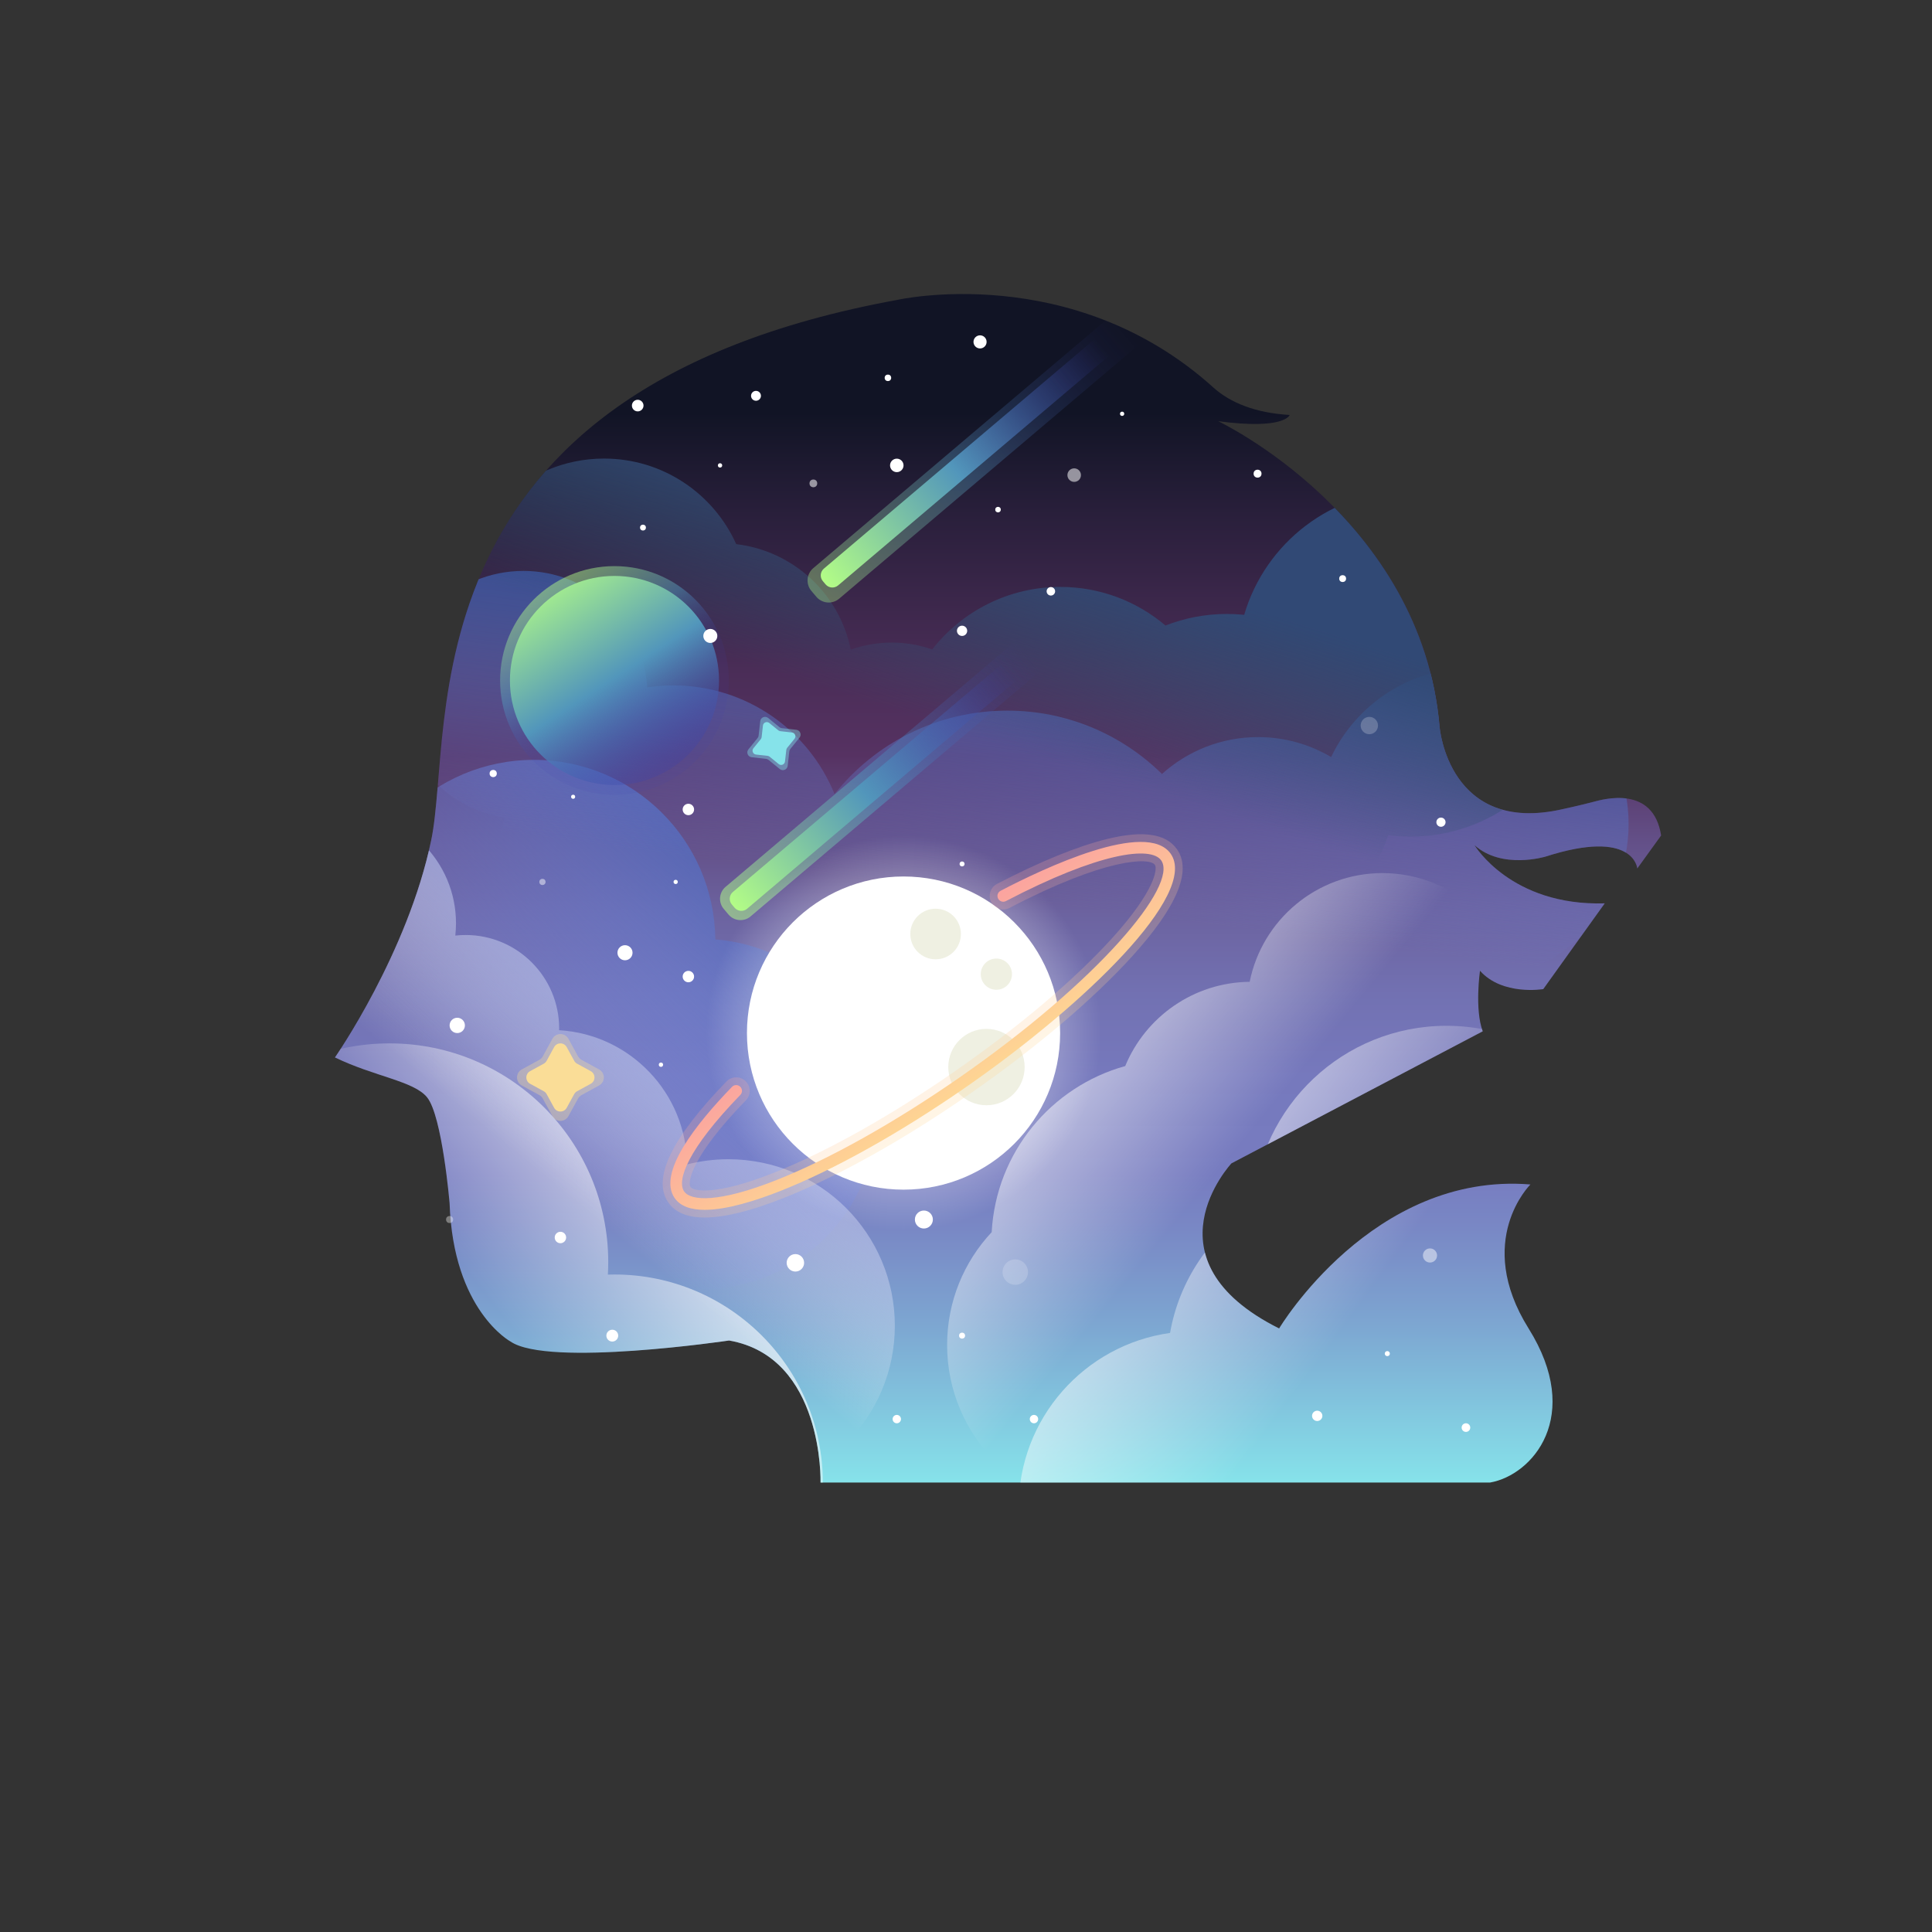 <?xml version="1.0" encoding="iso-8859-1"?>
<!-- Generator: Adobe Illustrator 23.0.2, SVG Export Plug-In . SVG Version: 6.00 Build 0)  -->
<svg version="1.1" id="&#x56FE;&#x5C42;_1" xmlns="http://www.w3.org/2000/svg" xmlns:xlink="http://www.w3.org/1999/xlink" x="0px"
	 y="0px" viewBox="0 0 1000 1000" style="enable-background:new 0 0 1000 1000;" xml:space="preserve">
<rect x="0" y="0" width="1000" height="1000" fill="#333333" stroke="none"/>
<g>
	<g>
		<defs>
			<path id="XMLID_1_" d="M173.359,547.33c0,0,37.74-54.117,49.845-112.506c12.105-58.389-16.479-232.609,241.289-279.606
				c0,0,90.534-20.53,163.521,45.336c8.721,7.87,21.718,13.173,39.52,14.241c0,0-2.492,7.833-37.027,3.204
				c0,0,105.386,49.845,114.643,158.435c0,0,4.628,55.897,63.73,42.368c0,0,9.85-2.136,15.547-3.679s31.331-8.782,35.366,17.327
				l-12.342,17.09c0,0-1.661-20.887-47.471-6.171c0,0-22.549,6.883-36.79-5.934c0,0,18.751,31.568,67.409,30.144l-31.806,44.385
				c0,0-21.125,3.56-32.755-9.494c0,0-2.848,19.938,1.424,31.331l-130.071,68.358c0,0-46.522,49.845,24.685,85.448
				c0,0,48.42-81.176,130.071-74.53c0,0-29.432,28.957-0.949,74.53c28.483,45.572,1.899,75.954-19.938,79.751H424.719
				c0,0,1.78-64.976-47.352-73.521c0,0-93.546,13.924-113.1,0.554c0,0-29.728-16.041-31.556-71.583c0,0-3.795-45.15-11.642-54.829
				C214.212,559.524,193.944,557.29,173.359,547.33z"/>
		</defs>
		<linearGradient id="XMLID_11_" gradientUnits="userSpaceOnUse" x1="516.575" y1="767.358" x2="516.575" y2="152.19">
			<stop  offset="0" style="stop-color:#86E3EA"/>
			<stop  offset="0.016" style="stop-color:#85DBE7"/>
			<stop  offset="0.128" style="stop-color:#7DA8D2"/>
			<stop  offset="0.213" style="stop-color:#7988C5"/>
			<stop  offset="0.259" style="stop-color:#777CC0"/>
			<stop  offset="0.341" style="stop-color:#7679BD"/>
			<stop  offset="0.411" style="stop-color:#7271B2"/>
			<stop  offset="0.478" style="stop-color:#6C63A0"/>
			<stop  offset="0.541" style="stop-color:#634F87"/>
			<stop  offset="0.603" style="stop-color:#583667"/>
			<stop  offset="0.612" style="stop-color:#563262"/>
			<stop  offset="0.684" style="stop-color:#4A2D57"/>
			<stop  offset="0.815" style="stop-color:#291F3B"/>
			<stop  offset="0.9" style="stop-color:#111425"/>
		</linearGradient>
		<use xlink:href="#XMLID_1_"  style="overflow:visible;fill:url(#XMLID_11_);"/>
		<clipPath id="XMLID_12_">
			<use xlink:href="#XMLID_1_"  style="overflow:visible;"/>
		</clipPath>
		<linearGradient id="SVGID_1_" gradientUnits="userSpaceOnUse" x1="323.99" y1="627.288" x2="248.341" y2="698.994">
			<stop  offset="0" style="stop-color:#FFFFFF"/>
			<stop  offset="0.926" style="stop-color:#FFFFFF;stop-opacity:0"/>
		</linearGradient>
		<path style="display:none;clip-path:url(#XMLID_12_);fill:url(#SVGID_1_);" d="M196.543,591.01c0,0,70.495-2.848,74.055,81.176
			c0,0,39.164-12.817,56.253,42.724c0,0,10.681,17.09,3.56,63.374l-118.203-35.603L196.543,591.01z"/>
		<linearGradient id="SVGID_2_" gradientUnits="userSpaceOnUse" x1="605.556" y1="635.199" x2="752.769" y2="763.515">
			<stop  offset="0" style="stop-color:#FFFFFF"/>
			<stop  offset="0.244" style="stop-color:#FFFFFF;stop-opacity:0"/>
		</linearGradient>
		<path style="display:none;clip-path:url(#XMLID_12_);fill:url(#SVGID_2_);" d="M560.408,782.556c0,0-9.257-86.16,48.421-92.569
			c0,0,4.272-52.693,56.965-55.541c0,0-25.634-63.211,46.996-92.487l9.257,14.872l-27.771,127.81l-77.615,75.841L560.408,782.556z"
			/>
		<linearGradient id="SVGID_3_" gradientUnits="userSpaceOnUse" x1="523.034" y1="531.153" x2="807.898" y2="757.1">
			<stop  offset="0" style="stop-color:#FFFFFF;stop-opacity:0.6"/>
			<stop  offset="0.325" style="stop-color:#FFFFFF;stop-opacity:0"/>
		</linearGradient>
		<path style="display:none;clip-path:url(#XMLID_12_);fill:url(#SVGID_3_);" d="M725.21,448.353c0,0-68.673,5.941-72.233,60.058
			c0,0-56.253-9.257-61.95,40.588c0,0-75.479,9.969-73.343,81.176c0,0-61.238,141.701,39.164,158.079
			c0,0,160.215-126.036,165.199-234.982L725.21,448.353z"/>
		<linearGradient id="SVGID_4_" gradientUnits="userSpaceOnUse" x1="399.771" y1="524.951" x2="182.701" y2="770.966">
			<stop  offset="0" style="stop-color:#FFFFFF;stop-opacity:0.7"/>
			<stop  offset="0.441" style="stop-color:#FFFFFF;stop-opacity:0"/>
		</linearGradient>
		<path style="display:none;clip-path:url(#XMLID_12_);fill:url(#SVGID_4_);" d="M188.71,469.247c0,0,27.059-14.241,33.467,34.891
			c0,0,47.708-14.953,59.814,42.724c0,0,60.526-27.059,71.919,56.253c0,0,70.809-8.789,89.323,27.526
			c0,0,57.363,89.253-36.63,180.397c0,0-210.772-59.101-224.301-237.118C182.301,573.921,170.908,490.609,188.71,469.247z"/>
		<linearGradient id="SVGID_5_" gradientUnits="userSpaceOnUse" x1="414.412" y1="427.135" x2="230.155" y2="626.348">
			<stop  offset="0.01" style="stop-color:#455FAF"/>
			<stop  offset="0.064" style="stop-color:#4B64B5;stop-opacity:0.932"/>
			<stop  offset="0.358" style="stop-color:#677CD0;stop-opacity:0.561"/>
			<stop  offset="0.614" style="stop-color:#798AE1;stop-opacity:0.238"/>
			<stop  offset="0.802" style="stop-color:#7F8FE7;stop-opacity:0"/>
		</linearGradient>
		<path style="clip-path:url(#XMLID_12_);fill:url(#SVGID_5_);" d="M370.242,486.241c-0.538-51.416-42.365-92.935-93.907-92.935
			c-51.878,0-93.933,42.055-93.933,93.933c0,50.603,40.019,91.84,90.132,93.836c2.331,47.999,41.981,86.201,90.558,86.201
			c50.076,0,90.671-40.595,90.671-90.671C453.763,528.938,416.972,489.89,370.242,486.241z"/>
		<linearGradient id="SVGID_6_" gradientUnits="userSpaceOnUse" x1="534.917" y1="316.276" x2="484.921" y2="700.25">
			<stop  offset="0" style="stop-color:#344C90"/>
			<stop  offset="0.07" style="stop-color:#435AA3;stop-opacity:0.819"/>
			<stop  offset="0.195" style="stop-color:#5A6FBF;stop-opacity:0.493"/>
			<stop  offset="0.304" style="stop-color:#687CD1;stop-opacity:0.209"/>
			<stop  offset="0.385" style="stop-color:#6D81D7;stop-opacity:0"/>
		</linearGradient>
		<path style="clip-path:url(#XMLID_12_);fill:url(#SVGID_6_);" d="M762.08,345.639c-32.26,0-60.102,18.89-73.087,46.209
			c-11.08-6.556-23.999-10.332-37.806-10.332c-19.13,0-36.568,7.229-49.745,19.097c-20.605-20.279-48.871-32.796-80.065-32.796
			c-36.226,0-68.507,16.878-89.42,43.196c-13.361-32.974-45.676-56.242-83.443-56.242c-4.595,0-9.108,0.349-13.517,1.013
			c-2.03-33.631-29.935-60.282-64.076-60.282c-35.461,0-64.207,28.747-64.207,64.207c0,32.13,23.601,58.748,54.413,63.464
			c-1.708,6.927-2.631,14.163-2.631,21.617c0,49.716,40.303,90.019,90.019,90.019c24.111,0,45.99-9.498,62.149-24.932
			c12.451,49.556,57.294,86.25,110.713,86.25c47.404,0,88.056-28.896,105.311-70.034c7.673,2.677,15.912,4.15,24.498,4.15
			c27.629,0,51.721-15.08,64.542-37.446c13.129,9.2,29.103,14.615,46.351,14.615c44.672,0,80.886-36.214,80.886-80.886
			C842.966,381.853,806.752,345.639,762.08,345.639z"/>
		<linearGradient id="SVGID_7_" gradientUnits="userSpaceOnUse" x1="543.409" y1="281.716" x2="446.394" y2="590.804">
			<stop  offset="0" style="stop-color:#314975"/>
			<stop  offset="0.115" style="stop-color:#344F76;stop-opacity:0.652"/>
			<stop  offset="0.33" style="stop-color:#375577;stop-opacity:0"/>
		</linearGradient>
		<path style="clip-path:url(#XMLID_12_);fill:url(#SVGID_7_);" d="M729.918,253.918c-40.693,0-75.025,27.147-85.931,64.312
			c-2.935-0.297-5.911-0.45-8.924-0.45c-11.229,0-21.954,2.135-31.821,5.983c-14.678-12.449-33.664-19.972-54.418-19.972
			c-26.944,0-50.913,12.671-66.325,32.362c-6.554-2.298-13.595-3.561-20.933-3.561c-7.447,0-14.589,1.297-21.225,3.66
			c-5.816-28.831-29.666-51.113-59.272-54.606c-11.739-26.104-37.953-44.291-68.431-44.291c-41.43,0-75.016,33.586-75.016,75.016
			c0,41.43,33.586,75.016,75.016,75.016c0.868,0,1.728-0.036,2.589-0.066c12.26,18.879,33.516,31.376,57.704,31.376
			c9.855,0,19.218-2.088,27.692-5.822c7.432,26.681,31.892,46.265,60.942,46.265c11.381,0,22.05-3.02,31.277-8.279
			c14.879,13.258,34.484,21.325,55.981,21.325c8.798,0,17.279-1.354,25.251-3.858c15.777,15.298,37.275,24.732,60.988,24.732
			c39.024,0,72.076-25.513,83.425-60.764c3.746,0.478,7.555,0.751,11.43,0.751c49.466,0,89.565-40.1,89.565-89.565
			C819.483,294.018,779.383,253.918,729.918,253.918z"/>
		<linearGradient id="SVGID_8_" gradientUnits="userSpaceOnUse" x1="399.297" y1="595.988" x2="135.214" y2="806.177">
			<stop  offset="0" style="stop-color:#FFFFFF"/>
			<stop  offset="0.48" style="stop-color:#FFFFFF;stop-opacity:0"/>
		</linearGradient>
		<path style="clip-path:url(#XMLID_12_);fill:url(#SVGID_8_);" d="M318.027,659.681c-1.135,0-2.265,0.024-3.392,0.058
			c0.121-2.141,0.188-4.296,0.188-6.467c0-62.529-50.69-113.219-113.219-113.219S88.386,590.744,88.386,653.273
			c0,62.529,50.69,113.219,113.219,113.219c2.881,0,5.736-0.109,8.562-0.321c-0.006,0.463-0.018,0.924-0.018,1.389
			c0,59.579,48.299,107.878,107.878,107.878c59.579,0,107.878-48.299,107.878-107.878
			C425.905,707.98,377.607,659.681,318.027,659.681z"/>
		<linearGradient id="SVGID_9_" gradientUnits="userSpaceOnUse" x1="521.544" y1="581.782" x2="781.514" y2="771.54">
			<stop  offset="0" style="stop-color:#FFFFFF"/>
			<stop  offset="0.629" style="stop-color:#FFFFFF;stop-opacity:0"/>
		</linearGradient>
		<path style="clip-path:url(#XMLID_12_);fill:url(#SVGID_9_);" d="M748.708,530.952c-53.335,0-96.949,41.589-100.199,94.106
			c-22.203,14.475-38.147,37.744-42.887,64.868c-44.289,6.213-78.371,44.249-78.371,90.251c0,50.339,40.808,91.146,91.147,91.146
			c41.997,0,77.353-28.405,87.921-67.05c47.827-2.224,86.651-38.885,92.247-85.755c30.199-17.311,50.544-49.861,50.544-87.165
			C849.11,575.904,804.159,530.952,748.708,530.952z"/>
		<linearGradient id="SVGID_10_" gradientUnits="userSpaceOnUse" x1="495.722" y1="495.531" x2="663.354" y2="633.613">
			<stop  offset="0" style="stop-color:#FFFFFF"/>
			<stop  offset="0.802" style="stop-color:#FFFFFF;stop-opacity:0"/>
		</linearGradient>
		<path style="clip-path:url(#XMLID_12_);fill:url(#SVGID_10_);" d="M715.597,451.913c-33.989,0-62.325,24.178-68.762,56.272
			c-29.088,0.309-53.945,18.225-64.419,43.604c-38.337,10.643-66.884,44.807-69.121,85.975
			c-14.305,15.277-23.067,35.807-23.067,58.387c0,47.192,38.256,85.448,85.448,85.448c37.373,0,69.137-23.996,80.739-57.419
			c27.562-16.542,46.009-46.714,46.009-81.199c0-6.155-0.595-12.17-1.717-17.997c8-9.164,13.668-20.409,16.076-32.825
			c38.187-0.636,68.952-31.77,68.952-70.109C785.736,483.315,754.334,451.913,715.597,451.913z"/>
		<linearGradient id="SVGID_11_" gradientUnits="userSpaceOnUse" x1="373.783" y1="486.511" x2="156.521" y2="752.207">
			<stop  offset="0" style="stop-color:#697DD3"/>
			<stop  offset="0.014" style="stop-color:#7083D5;stop-opacity:0.968"/>
			<stop  offset="0.12" style="stop-color:#A3AFE4;stop-opacity:0.731"/>
			<stop  offset="0.219" style="stop-color:#CBD2F0;stop-opacity:0.508"/>
			<stop  offset="0.31" style="stop-color:#E7EBF8;stop-opacity:0.305"/>
			<stop  offset="0.388" style="stop-color:#F9FAFD;stop-opacity:0.129"/>
			<stop  offset="0.446" style="stop-color:#FFFFFF;stop-opacity:0"/>
		</linearGradient>
		<path style="clip-path:url(#XMLID_12_);fill:url(#SVGID_11_);" d="M377.01,600.023c-7.382,0-14.546,0.93-21.384,2.676
			c-0.458-37.099-29.561-67.289-66.221-69.471c0.005-0.284,0.021-0.566,0.021-0.851c0-26.742-21.679-48.421-48.42-48.421
			c-1.805,0-3.584,0.107-5.337,0.299c0.227-2.087,0.353-4.204,0.353-6.352c0-32.051-25.982-58.033-58.033-58.033
			c-32.051,0-58.033,25.982-58.033,58.033c0,32.051,25.982,58.033,58.033,58.033c5.058,0,9.963-0.65,14.64-1.866
			c0.64,18.574,11.731,34.491,27.585,42.042c-3.576,8.442-5.554,17.725-5.554,27.471c0,38.933,31.561,70.495,70.495,70.495
			c2.224,0,4.42-0.116,6.591-0.317c-0.586,4.057-0.895,8.203-0.895,12.422c0,47.585,38.575,86.16,86.16,86.16
			c47.585,0,86.16-38.575,86.16-86.16S424.595,600.023,377.01,600.023z"/>
		<path style="display:none;clip-path:url(#XMLID_12_);fill:#777CC0;" d="M402.135,732.335c0,0,112.15-66.222,200.803-40.588
			c0,0,30.975,17.09,90.788,0c59.814-17.09,138.853,28.839,138.853,28.839l-8.545,81.176L392.855,791.08L402.135,732.335z"/>
		<path style="display:none;clip-path:url(#XMLID_12_);fill:#86E3EA;" d="M418.512,762.954c0,0,59.102-44.86,145.974-42.724
			c0,0,76.191,10.681,103.25,4.984c27.059-5.697,98.977-20.798,159.503-5.058L807.3,782.179H411.391L418.512,762.954z"/>
		<path style="display:none;opacity:0.39;clip-path:url(#XMLID_12_);fill:#FFFFFF;" d="M515.574,265.832
			c0-3.355,0.092-6.688,0.266-10c-4.217-0.291-8.471-0.45-12.762-0.45c-101.069,0-183.001,81.932-183.001,183.001
			s81.932,183.001,183.001,183.001c96.217,0,175.088-74.257,182.438-168.587C590.173,443.794,515.574,363.531,515.574,265.832z"/>
		<linearGradient id="SVGID_12_" gradientUnits="userSpaceOnUse" x1="285.629" y1="302.685" x2="350.479" y2="401.754">
			<stop  offset="0" style="stop-color:#B5FF85"/>
			<stop  offset="0.322" style="stop-color:#5296BB"/>
			<stop  offset="0.448" style="stop-color:#466BB3;stop-opacity:0.642"/>
			<stop  offset="0.604" style="stop-color:#3939AA;stop-opacity:0.2"/>
		</linearGradient>
		<circle style="opacity:0.49;clip-path:url(#XMLID_12_);fill:url(#SVGID_12_);" cx="318.054" cy="352.219" r="59.194"/>
		
			<linearGradient id="SVGID_13_" gradientUnits="userSpaceOnUse" x1="1493.784" y1="-804.732" x2="1599.448" y2="-987.749" gradientTransform="matrix(-0.451 0.893 -0.893 -0.451 234.793 -1402.343)">
			<stop  offset="0" style="stop-color:#B5FF85"/>
			<stop  offset="0.322" style="stop-color:#5296BB"/>
			<stop  offset="0.448" style="stop-color:#466BB3;stop-opacity:0.642"/>
			<stop  offset="0.604" style="stop-color:#3939AA;stop-opacity:0.2"/>
		</linearGradient>
		<circle style="clip-path:url(#XMLID_12_);fill:url(#SVGID_13_);" cx="318.054" cy="352.219" r="54.117"/>
		
			<linearGradient id="SVGID_14_" gradientUnits="userSpaceOnUse" x1="470.629" y1="-18.334" x2="468.525" y2="-301.349" gradientTransform="matrix(1.05 1.239 -0.763 0.646 -87.09 -261.704)">
			<stop  offset="0" style="stop-color:#B5FF85"/>
			<stop  offset="0.362" style="stop-color:#5296BB"/>
			<stop  offset="0.537" style="stop-color:#466BB3;stop-opacity:0.552"/>
			<stop  offset="0.754" style="stop-color:#3939AA;stop-opacity:0"/>
		</linearGradient>
		<path style="opacity:0.36;clip-path:url(#XMLID_12_);fill:url(#SVGID_14_);" d="M422.566,308.92l-2.602-3.071
			c-2.969-3.503-2.532-8.799,0.972-11.767L618.66,126.522c3.503-2.969,8.799-2.532,11.767,0.972l2.602,3.071
			c2.969,3.503,2.532,8.799-0.972,11.767L434.334,309.892C430.83,312.861,425.535,312.423,422.566,308.92z"/>
		
			<linearGradient id="SVGID_15_" gradientUnits="userSpaceOnUse" x1="1081.106" y1="-26.301" x2="1079.227" y2="-279.054" gradientTransform="matrix(0.646 0.763 -0.763 0.646 -292.87 -504.527)">
			<stop  offset="0" style="stop-color:#B5FF85"/>
			<stop  offset="0.362" style="stop-color:#5296BB"/>
			<stop  offset="0.537" style="stop-color:#466BB3;stop-opacity:0.552"/>
			<stop  offset="0.754" style="stop-color:#3939AA;stop-opacity:0"/>
		</linearGradient>
		<path style="clip-path:url(#XMLID_12_);fill:url(#SVGID_15_);" d="M427.33,302.478l-1.431-1.688
			c-1.632-1.926-1.392-4.837,0.534-6.469L607.389,140.97c1.926-1.632,4.837-1.392,6.469,0.534l1.431,1.688
			c1.632,1.926,1.392,4.837-0.534,6.469L433.8,303.013C431.874,304.645,428.963,304.404,427.33,302.478z"/>
		
			<linearGradient id="SVGID_16_" gradientUnits="userSpaceOnUse" x1="570.275" y1="122.633" x2="568.238" y2="-151.431" gradientTransform="matrix(1.049 1.238 -0.763 0.646 -128.842 -310.972)">
			<stop  offset="0" style="stop-color:#B5FF85"/>
			<stop  offset="0.362" style="stop-color:#5296BB"/>
			<stop  offset="0.537" style="stop-color:#466BB3;stop-opacity:0.552"/>
			<stop  offset="0.754" style="stop-color:#3939AA;stop-opacity:0"/>
		</linearGradient>
		<path style="opacity:0.54;clip-path:url(#XMLID_12_);fill:url(#SVGID_16_);" d="M377.114,473.404l-2.517-2.97
			c-2.871-3.388-2.448-8.509,0.94-11.381l191.487-162.275c3.388-2.871,8.509-2.448,11.381,0.94l2.517,2.97
			c2.871,3.388,2.448,8.509-0.94,11.381L388.495,474.344C385.107,477.215,379.985,476.793,377.114,473.404z"/>
		
			<linearGradient id="SVGID_17_" gradientUnits="userSpaceOnUse" x1="1178.334" y1="117.844" x2="1176.456" y2="-134.909" gradientTransform="matrix(0.646 0.763 -0.763 0.646 -292.87 -504.527)">
			<stop  offset="0" style="stop-color:#B5FF85"/>
			<stop  offset="0.362" style="stop-color:#5296BB"/>
			<stop  offset="0.537" style="stop-color:#466BB3;stop-opacity:0.552"/>
			<stop  offset="0.754" style="stop-color:#3939AA;stop-opacity:0"/>
		</linearGradient>
		<path style="clip-path:url(#XMLID_12_);fill:url(#SVGID_17_);" d="M380.223,469.846l-1.431-1.688
			c-1.632-1.926-1.392-4.837,0.534-6.469l180.955-153.35c1.926-1.632,4.837-1.392,6.469,0.534l1.431,1.688
			c1.632,1.926,1.392,4.837-0.534,6.469L386.692,470.38C384.766,472.012,381.855,471.772,380.223,469.846z"/>
		<g style="clip-path:url(#XMLID_12_);">
			<radialGradient id="SVGID_18_" cx="467.669" cy="534.714" r="102.088" gradientUnits="userSpaceOnUse">
				<stop  offset="0" style="stop-color:#FFFFFF"/>
				<stop  offset="1" style="stop-color:#FFFFFF;stop-opacity:0"/>
			</radialGradient>
			<circle style="fill:url(#SVGID_18_);" cx="467.669" cy="534.714" r="102.088"/>
			<circle style="fill:#FFFFFF;" cx="467.669" cy="534.714" r="81.048"/>
			<circle style="fill:#EFF0E2;" cx="484.267" cy="483.44" r="13.093"/>
			<circle style="fill:#EFF0E2;" cx="515.717" cy="504.225" r="8.082"/>
			<circle style="fill:#EFF0E2;" cx="510.591" cy="552.314" r="19.766"/>
		</g>
		<g style="display:none;clip-path:url(#XMLID_12_);">
			<radialGradient id="SVGID_19_" cx="465.347" cy="532.901" r="90.081" gradientUnits="userSpaceOnUse">
				<stop  offset="0.3" style="stop-color:#FED593;stop-opacity:0.6"/>
				<stop  offset="0.662" style="stop-color:#FED393;stop-opacity:0.29"/>
				<stop  offset="0.792" style="stop-color:#FDCC95;stop-opacity:0.178"/>
				<stop  offset="0.885" style="stop-color:#FDC198;stop-opacity:0.099"/>
				<stop  offset="0.96" style="stop-color:#FCB09C;stop-opacity:0.035"/>
				<stop  offset="1" style="stop-color:#FBA39F;stop-opacity:0"/>
			</radialGradient>
			<circle style="display:inline;fill:url(#SVGID_19_);" cx="465.347" cy="532.901" r="90.081"/>
			<linearGradient id="SVGID_20_" gradientUnits="userSpaceOnUse" x1="465.896" y1="606.853" x2="464.781" y2="456.82">
				<stop  offset="0" style="stop-color:#FED593"/>
				<stop  offset="1" style="stop-color:#FBA39F"/>
			</linearGradient>
			<circle style="display:inline;fill:url(#SVGID_20_);" cx="465.347" cy="532.901" r="73.127"/>
			<path style="display:inline;fill:#F9A396;" d="M503.357,579.059c-41.595,0-75.315-33.72-75.315-75.315
				c0-11.696,2.666-22.769,7.423-32.645c-21.746,11.471-36.576,34.29-36.576,60.585c0,37.813,30.654,68.467,68.467,68.467
				c20.146,0,38.257-8.703,50.786-22.552C513.36,578.551,508.418,579.059,503.357,579.059z"/>
			<path style="display:inline;fill:#FF6B81;" d="M442.161,484.947l0.49,4.818c0.055,0.54,0.372,1.019,0.848,1.28l4.247,2.327
				c1.199,0.657,1.124,2.404-0.127,2.956l-4.431,1.955c-0.497,0.219-0.854,0.669-0.955,1.202l-0.901,4.758
				c-0.254,1.343-1.939,1.812-2.85,0.793l-3.228-3.61c-0.362-0.405-0.9-0.605-1.438-0.537l-4.804,0.613
				c-1.356,0.173-2.322-1.284-1.635-2.466l2.435-4.186c0.273-0.469,0.298-1.043,0.066-1.534l-2.068-4.379
				c-0.584-1.236,0.504-2.605,1.84-2.317l4.733,1.023c0.531,0.115,1.084-0.039,1.479-0.411l3.526-3.32
				C440.385,482.976,442.023,483.587,442.161,484.947z"/>
			<path style="display:inline;fill:#FF6B81;" d="M467.891,551.85l0.302,2.972c0.034,0.333,0.23,0.628,0.523,0.789l2.62,1.436
				c0.74,0.405,0.693,1.483-0.078,1.823l-2.733,1.206c-0.306,0.135-0.527,0.413-0.589,0.742l-0.556,2.935
				c-0.157,0.829-1.196,1.118-1.758,0.489l-1.992-2.227c-0.223-0.25-0.555-0.373-0.887-0.331l-2.963,0.378
				c-0.837,0.107-1.433-0.792-1.008-1.521l1.502-2.582c0.168-0.289,0.184-0.643,0.041-0.946l-1.276-2.701
				c-0.36-0.763,0.311-1.607,1.135-1.429l2.92,0.631c0.327,0.071,0.669-0.024,0.912-0.254l2.175-2.048
				C466.795,550.634,467.805,551.011,467.891,551.85z"/>
			<path style="display:inline;fill:#FF6B81;" d="M504.023,507.747l3.128,2.55c0.351,0.286,0.82,0.381,1.254,0.254l3.874-1.131
				c1.094-0.319,2.079,0.754,1.667,1.817L512.487,515c-0.164,0.422-0.109,0.897,0.146,1.271l2.273,3.335
				c0.642,0.942-0.075,2.21-1.212,2.147l-4.029-0.225c-0.452-0.025-0.887,0.174-1.164,0.531l-2.469,3.192
				c-0.697,0.901-2.125,0.612-2.416-0.49l-1.032-3.901c-0.116-0.437-0.439-0.79-0.865-0.943l-3.799-1.362
				c-1.073-0.385-1.239-1.832-0.281-2.449l3.392-2.187c0.38-0.245,0.616-0.662,0.629-1.114l0.121-4.034
				C501.815,507.632,503.14,507.027,504.023,507.747z"/>
		</g>
		
			<linearGradient id="SVGID_21_" gradientUnits="userSpaceOnUse" x1="-567.549" y1="511.226" x2="-568.149" y2="430.45" gradientTransform="matrix(0.822 -0.57 0.57 0.822 677.121 -177.555)">
			<stop  offset="0" style="stop-color:#FED593"/>
			<stop  offset="1" style="stop-color:#FBA39F"/>
		</linearGradient>
		<path style="opacity:0.24;clip-path:url(#XMLID_12_);fill:url(#SVGID_21_);" d="M364.782,630.182
			c-8.958,0-15.268-2.597-18.874-7.794c-8.49-12.236,1.643-33.308,30.118-62.63c2.694-2.774,7.126-2.838,9.898-0.146
			c2.773,2.693,2.838,7.125,0.146,9.898c-28.477,29.324-30.275,42.569-28.659,44.897c1.371,1.976,12.208,4.871,42.977-7.321
			c27.154-10.759,60.398-29.374,93.608-52.416c33.209-23.042,62.284-47.666,81.868-69.335c22.191-24.555,23.273-35.72,21.902-37.695
			c-2.713-3.911-25.425-3.727-75.241,22.297c-3.426,1.789-7.655,0.463-9.446-2.963c-1.79-3.427-0.463-7.656,2.963-9.446
			c21.904-11.443,41.567-19.478,56.861-23.237c18.765-4.612,30.66-2.855,36.366,5.369c7.707,11.108-0.038,29.634-23.019,55.063
			c-20.281,22.441-50.21,47.816-84.274,71.451c-34.064,23.635-68.311,42.787-96.432,53.929
			C388.588,626.821,374.972,630.182,364.782,630.182z"/>
		
			<linearGradient id="SVGID_22_" gradientUnits="userSpaceOnUse" x1="-567.579" y1="507.225" x2="-568.12" y2="434.451" gradientTransform="matrix(0.822 -0.57 0.57 0.822 677.121 -177.555)">
			<stop  offset="0" style="stop-color:#FED593"/>
			<stop  offset="1" style="stop-color:#FBA39F"/>
		</linearGradient>
		<path style="clip-path:url(#XMLID_12_);fill:url(#SVGID_22_);" d="M364.732,626.211c-6.894,0-12.493-1.715-15.537-6.103
			c-9.024-13.006,11.171-38.482,29.701-57.563c1.154-1.189,3.053-1.217,4.242-0.063c1.189,1.154,1.217,3.054,0.063,4.242
			c-27.412,28.228-32.994,44.318-29.076,49.964c3.429,4.942,17.771,5.991,47.737-5.882c27.43-10.868,60.96-29.637,94.415-52.848
			c72.759-50.483,113.616-99.858,104.777-112.597c-5.311-7.657-32.227-4.123-80.38,21.032c-1.468,0.765-3.281,0.198-4.048-1.27
			c-0.767-1.469-0.198-3.281,1.27-4.048c22.368-11.686,75.731-36.946,88.088-19.133c14.359,20.696-44.044,77.761-106.287,120.947
			c-33.82,23.465-67.78,42.464-95.625,53.497C391.234,621.47,376.192,626.211,364.732,626.211z"/>
		<g style="display:none;clip-path:url(#XMLID_12_);">
			<path style="display:inline;fill:#ED9685;" d="M400.617,306.862c0,0-14.419,10.503-9.435,19.226c0,0,2.466,3.491,9.435-6.053
				c0,0-2.67,5.163,0,6.676c0,0,3.541,5.963,19.75-12.194l-3.016-9.435L400.617,306.862z"/>
			<path style="display:inline;fill:#FFBFB0;" d="M457.391,320.345c0,0-21.111-28.971-37.964-28.971
				c-16.852,0-27.711,0.712-35.841,25.634c0,0-2.848,8.07,10.918-0.237c0,0,21.625-14.901,21.625-0.182
				c0,5.109-2.716,9.841-6.984,12.649c-0.933,0.614-2.773,1.418-4.197,2.783c0,0-5.398,6.634,3.001,6.202
				c6.232-0.321,12.238,2.438,15.738,7.604c0.061,0.091,0.123,0.182,0.185,0.275L457.391,320.345z"/>
			<g style="display:inline;">
				<defs>
					<path id="SVGID_23_" d="M570.748,375.43l-25.157,28.89c-4.005,4.599-11.044,5.085-15.643,1.081l-0.749-0.652l1.676-1.676
						c2.542-2.542,2.542-6.701,0-9.243l-17.474-17.474c0.011-0.013,0.019-0.026,0.031-0.039l25.157-28.89
						c4.005-4.599,11.044-5.085,15.643-1.081l15.436,13.441C574.267,363.792,574.753,370.831,570.748,375.43z"/>
				</defs>
				<defs>
					<path id="SVGID_24_" d="M513.402,376.356l-58.628-58.628c-2.542-2.542-6.701-2.542-9.243,0l-20.576,20.576
						c-2.542,2.542-2.542,6.701,0,9.243l76.102,76.102c2.542,2.542,6.701,2.542,9.243,0l18.9-18.9l-14.687-12.789
						C509.926,387.966,509.433,380.956,513.402,376.356z"/>
				</defs>
				<defs>
					<path id="SVGID_25_" d="M530.876,393.83l-17.474-17.474c-3.969,4.6-3.475,11.61,1.111,15.604l14.687,12.789l1.676-1.676
						C533.418,400.531,533.418,396.372,530.876,393.83z"/>
				</defs>
				<use xlink:href="#SVGID_23_"  style="overflow:visible;fill:#FFBFB0;"/>
				<use xlink:href="#SVGID_24_"  style="overflow:visible;fill:#FFBFB0;"/>
				<use xlink:href="#SVGID_25_"  style="overflow:visible;fill:#FFBFB0;"/>
				<clipPath id="SVGID_26_">
					<use xlink:href="#SVGID_23_"  style="overflow:visible;"/>
				</clipPath>
				<clipPath id="SVGID_27_" style="clip-path:url(#SVGID_26_);">
					<use xlink:href="#SVGID_24_"  style="overflow:visible;"/>
				</clipPath>
				<clipPath id="SVGID_28_" style="clip-path:url(#SVGID_27_);">
					<use xlink:href="#SVGID_25_"  style="overflow:visible;"/>
				</clipPath>
				<polygon style="clip-path:url(#SVGID_28_);fill:#ED9685;" points="516.506,359.733 544.988,381.807 544.988,385.011 
					452.42,385.011 456.198,398.036 564.362,392.488 556.738,360.801 523.27,351.188 				"/>
			</g>
			<g style="display:inline;">
				<defs>
					<path id="SVGID_29_" d="M732.499,459.897l84.024-65.129l79.277,13.346c0,0-17.386,3.6-22.015,10.187l-106.988,91.322
						L732.499,459.897z"/>
				</defs>
				<use xlink:href="#SVGID_29_"  style="overflow:visible;fill:#FFBFB0;"/>
				<clipPath id="SVGID_30_">
					<use xlink:href="#SVGID_29_"  style="overflow:visible;"/>
				</clipPath>
				<polygon style="clip-path:url(#SVGID_30_);fill:#4848DC;" points="764.305,419.072 820.083,484.107 904.344,404.831 
					814.149,382.519 				"/>
				<path style="clip-path:url(#SVGID_30_);fill:#F74D4D;" d="M799.908,401.745c0,0,13.885,16.021,32.755-1.78l-29.195-8.901
					L799.908,401.745z"/>
				<polygon style="clip-path:url(#SVGID_30_);fill:#FFFFFF;" points="768.933,402.101 833.375,477.224 836.935,474.376 
					772.138,398.897 				"/>
				<polygon style="clip-path:url(#SVGID_30_);fill:#FFFFFF;" points="805.961,396.76 903.514,416.342 910.278,399.253 
					809.877,389.016 				"/>
				<polygon style="clip-path:url(#SVGID_30_);fill:#ED9685;" points="732.499,435.924 787.091,518.88 759.567,531.99 
					711.256,452.196 				"/>
			</g>
			<g style="display:inline;">
				<defs>
					<path id="SVGID_31_" d="M586.763,683.96l19.397,107.285c0,0,1.847,24.804-2.426,30.975l65.154-26.228l-21.362-124.374
						L586.763,683.96z"/>
				</defs>
				<use xlink:href="#SVGID_31_"  style="overflow:visible;fill:#FFBFB0;"/>
				<clipPath id="SVGID_32_">
					<use xlink:href="#SVGID_31_"  style="overflow:visible;"/>
				</clipPath>
				<polygon style="clip-path:url(#SVGID_32_);fill:#4848DC;" points="571.572,754.218 677.433,717.19 685.503,822.22 
					588.662,837.292 				"/>
				<path style="clip-path:url(#SVGID_32_);fill:#F74D4D;" d="M658.881,796.942c0,0-9.931-19.226,10.007-26.346l5.222,19.226
					L658.881,796.942z"/>
				<polygon style="clip-path:url(#SVGID_32_);fill:#FFFFFF;" points="564.362,768.459 687.468,724.311 687.607,730.719 
					564.362,774.155 				"/>
				<polygon style="clip-path:url(#SVGID_32_);fill:#FFFFFF;" points="573.461,825.424 683.129,781.988 683.129,799.79 
					586.763,836.105 				"/>
				<path style="clip-path:url(#SVGID_32_);fill:#ED9685;" d="M564.362,700.341c0,0,46.848,31.802,117.343-23.739l-7.595-19.226
					L568.879,685.12L564.362,700.341z"/>
			</g>
			<g style="display:inline;">
				<defs>
					<path id="SVGID_33_" d="M550.21,621.061l-6.779,68.358c0,0,35.024,29.907,125.456-9.257c0,0-12.817-63.374-26.346-78.327
						L550.21,621.061z"/>
				</defs>
				<use xlink:href="#SVGID_33_"  style="overflow:visible;fill:#FF6D00;"/>
				<clipPath id="SVGID_34_">
					<use xlink:href="#SVGID_33_"  style="overflow:visible;"/>
				</clipPath>
				<path style="clip-path:url(#SVGID_34_);fill:none;stroke:#FFFFFF;stroke-width:4;stroke-miterlimit:10;" d="M521.752,653.579
					c0,0,48.871,40.35,152.358-4.747"/>
				<path style="clip-path:url(#SVGID_34_);fill:none;stroke:#FFFFFF;stroke-width:4;stroke-miterlimit:10;" d="M524.576,668.77
					c0,0,56.016,43.673,152.857-5.697"/>
				<path style="clip-path:url(#SVGID_34_);fill:#AA5318;" d="M529.2,640.287c0,0,44.746,38.926,139.688-11.393l-12.342-29.432
					l-123.763,28.483L529.2,640.287z"/>
			</g>
			<g style="display:inline;">
				<defs>
					<path id="XMLID_7_" d="M558.518,424.919L493.72,527.781c0,0-32.043,49.133,23.498,96.129s133.156,0,133.156,0L776.41,517.812
						l-51.981-81.176l-70.495,54.829c0,0,46.759-34.115,20.175-66.546H558.518z"/>
				</defs>
				<linearGradient id="XMLID_13_" gradientUnits="userSpaceOnUse" x1="610.17" y1="412.88" x2="653.698" y2="691.095">
					<stop  offset="0.281" style="stop-color:#FF6D00"/>
					<stop  offset="0.46" style="stop-color:#FF8015"/>
					<stop  offset="0.669" style="stop-color:#FF8F26"/>
					<stop  offset="0.823" style="stop-color:#FF952C"/>
				</linearGradient>
				<use xlink:href="#XMLID_7_"  style="overflow:visible;fill:url(#XMLID_13_);"/>
				<clipPath id="XMLID_14_">
					<use xlink:href="#XMLID_7_"  style="overflow:visible;"/>
				</clipPath>
				<path style="clip-path:url(#XMLID_14_);fill:none;stroke:#FFFFFF;stroke-width:4;stroke-miterlimit:10;" d="M627.825,427.617
					l-83.78,126.002c-6.267,9.425-7.028,21.645-1.468,31.504c6.893,12.223,26.13,32.087,63.582,3.421l121.847-96.252"/>
				<g style="clip-path:url(#XMLID_14_);">
					<path style="fill:#AA5318;" d="M658.881,487.477c-5.183,6.498-10.649,12.72-16.214,18.846
						c-2.756,3.089-5.615,6.077-8.425,9.113l-8.585,8.957l-8.739,8.807c-2.968,2.882-5.881,5.817-8.902,8.647
						c-5.985,5.715-12.073,11.332-18.444,16.67c5.18-6.501,10.644-12.725,16.21-18.85c2.755-3.09,5.617-6.075,8.425-9.113
						l8.588-8.953l8.743-8.803c2.965-2.884,5.883-5.816,8.902-8.647C646.427,498.437,652.513,492.819,658.881,487.477z"/>
				</g>
				
					<line style="clip-path:url(#XMLID_14_);fill:none;stroke:#FFFFFF;stroke-width:4;stroke-linecap:round;stroke-miterlimit:10;" x1="710.544" y1="438.772" x2="771.425" y2="532.053"/>
				
					<line style="clip-path:url(#XMLID_14_);fill:none;stroke:#FFFFFF;stroke-width:4;stroke-linecap:round;stroke-miterlimit:10;" x1="696.302" y1="444.469" x2="760.032" y2="540.598"/>
			</g>
			<path style="display:inline;fill:#4848DC;" d="M557.567,381.243l-27.393-20.704c-2.453-1.854-2.943-5.378-1.089-7.831
				l27.981-37.02c5.899-7.804,17.11-9.364,24.915-3.465l6.84,5.17c7.804,5.899,9.364,17.11,3.465,24.915l-28.807,38.113
				C562.079,382.273,559.419,382.643,557.567,381.243z"/>
			<linearGradient id="SVGID_35_" gradientUnits="userSpaceOnUse" x1="615.491" y1="288.618" x2="609.482" y2="412.188">
				<stop  offset="0.281" style="stop-color:#4848DC"/>
				<stop  offset="0.288" style="stop-color:#4949DC"/>
				<stop  offset="0.596" style="stop-color:#5A5AE0"/>
				<stop  offset="0.823" style="stop-color:#6060E1"/>
			</linearGradient>
			<path style="display:inline;fill:url(#SVGID_35_);" d="M637.11,427.617H587.21c-20.35,0-37-16.65-37-37v-66.989
				c0-20.35,16.65-37,37-37h49.899c20.35,0,37,16.65,37,37v66.989C674.11,410.967,657.46,427.617,637.11,427.617z"/>
			<g style="display:inline;">
				<path style="fill:#381F1F;" d="M597.666,228.42c0,0,6.157-22.315,13.01-28.635c0,0,18.87-3.827,24.388,14.864l-12.105,30.619
					l-6.594,6.053l-14.412-11.393L597.666,228.42z"/>
				<g>
					<g>
						<defs>
							<path id="XMLID_21_" d="M588.602,290.841l7.121-22.786l23.854-13.974l-6.409,39.787
								C613.169,293.867,599.64,309.71,588.602,290.841z"/>
						</defs>
						<clipPath id="XMLID_17_">
							<use xlink:href="#XMLID_21_"  style="overflow:visible;"/>
						</clipPath>
					</g>
					<g>
						<defs>
							<path id="XMLID_20_" d="M588.602,290.841l7.121-22.786l23.854-13.974l-6.409,39.787
								C613.169,293.867,599.64,309.71,588.602,290.841z"/>
						</defs>
						<use xlink:href="#XMLID_20_"  style="overflow:visible;fill:#FFBFB0;"/>
						<clipPath id="XMLID_22_">
							<use xlink:href="#XMLID_20_"  style="overflow:visible;"/>
						</clipPath>
						<path style="clip-path:url(#XMLID_22_);fill:#FFBFB0;" d="M592.934,271.081c0,0,10.711,9.969,29.432-10.598l-2.018-8.39
							l-30.025,16.971L592.934,271.081z"/>
					</g>
					<g>
						<defs>
							<path id="XMLID_18_" d="M588.602,290.841l7.121-22.786l23.854-13.974l-6.409,39.787
								C613.169,293.867,599.64,309.71,588.602,290.841z"/>
						</defs>
						<clipPath id="XMLID_23_">
							<use xlink:href="#XMLID_18_"  style="overflow:visible;"/>
						</clipPath>
					</g>
				</g>
				<path style="fill:#FFBFB0;" d="M598.037,227.467c0,0-4.094,10.325-5.34,16.199c0,0-6.765,5.697-6.231,9.435
					c0,0,3.62,2.492,4.628,2.73c0,0-2.492,11.334,4.272,13.292c0,0,14.33,7.388,24.21-15.042c0,0,7.299,0.089,5.964-9.969
					c0,0-0.979-4.361-6.587,3.649c0,0-3.204,3.568-4.539,1.117c0,0-1.335-1.473-0.534-7.258c0,0-7.121,1.869-6.676-3.916
					c0,0-0.267-5.964,0.623-7.388C607.828,230.315,603.912,225.865,598.037,227.467z"/>
				<path style="fill:#020101;" d="M597.666,236.813c0,0,5.178-2.225,5.979,4.717c0,0-0.148,1.276-0.712,0
					c-0.564-1.276-2.374-4.747-5.267-4.094C597.666,237.436,596.731,237.406,597.666,236.813z"/>
				
					<ellipse transform="matrix(0.342 -0.94 0.94 0.342 167.048 721.95)" style="fill:#020101;" cx="598.972" cy="241.708" rx="1.513" ry="0.668"/>
				<path style="fill:#020101;" d="M592.638,258.916c0,0,4.45,1.78,7.18-1.424c0,0,1.758-0.519-0.142,1.632
					c0,0-2.907,2.477-7.038,0.741C592.638,259.866,591.154,258.976,592.638,258.916z"/>
				<path style="fill:none;stroke:#282828;stroke-linecap:round;stroke-miterlimit:10;" d="M619.577,250.253
					c0,0,1.513,0.534,4.005-4.539"/>
			</g>
			<g style="display:inline;">
				<defs>
					<path id="SVGID_36_" d="M676.452,419.696l-16.24,2.173c-6.856,0.917-13.216-3.941-14.133-10.797l-5.195-38.825
						c-0.917-6.856,3.941-13.216,10.797-14.133l16.24-2.173c6.856-0.917,13.216,3.941,14.133,10.797l5.195,38.825
						C688.167,412.418,683.308,418.778,676.452,419.696z"/>
				</defs>
				<use xlink:href="#SVGID_36_"  style="overflow:visible;fill:#FFBFB0;"/>
				<clipPath id="SVGID_37_">
					<use xlink:href="#SVGID_36_"  style="overflow:visible;"/>
				</clipPath>
				<path style="clip-path:url(#SVGID_37_);fill:#ED9685;" d="M641.29,382.132l53.227-8.189l-1.068-25.278l-48.777,8.545
					c0,0-11.571,9.435-11.037,9.791C634.169,367.357,641.29,382.132,641.29,382.132z"/>
			</g>
			<path style="display:inline;fill:#6060E1;" d="M682.285,365.429l-38.963,5.213c-2.857,0.382-5.508-1.643-5.89-4.5l-6.914-49.599
				c-1.843-13.772,7.918-26.548,21.69-28.391h0c13.772-1.843,26.548,7.918,28.391,21.69l6.817,48.872
				C687.851,361.971,685.542,364.993,682.285,365.429z"/>
			<path style="display:inline;fill:#FFBFB0;" d="M670.824,430.672H478.061c-4.787,0-8.703-3.916-8.703-8.703v-24.106
				c0-4.866,3.981-8.847,8.847-8.847h192.618c9.231,0,16.783,7.552,16.783,16.783v8.09
				C687.607,423.119,680.055,430.672,670.824,430.672z"/>
			<path style="display:inline;fill:#FFBFB0;" d="M476.485,420.106h-40.574c-2.549,0-4.635-2.086-4.635-4.635v-2.234
				c0-2.549,2.086-4.635,4.635-4.635h40.574c2.549,0,4.635,2.086,4.635,4.635v2.234C481.12,418.02,479.034,420.106,476.485,420.106z
				"/>
			<path style="display:inline;fill:#FFBFB0;" d="M482.478,409.541h-40.574c-2.549,0-4.635-2.086-4.635-4.635v-2.234
				c0-2.549,2.086-4.635,4.635-4.635h40.574c2.549,0,4.635,2.086,4.635,4.635v2.234
				C487.113,407.455,485.027,409.541,482.478,409.541z"/>
			<path style="display:inline;fill:#FFBFB0;" d="M485.01,430.672h-40.574c-2.549,0-4.635-2.086-4.635-4.635v-2.234
				c0-2.549,2.086-4.635,4.635-4.635h40.574c2.549,0,4.635,2.086,4.635,4.635v2.234C489.645,428.586,487.559,430.672,485.01,430.672
				z"/>
			<path style="display:inline;fill:#FFBFB0;" d="M493.614,400.521H453.04c-2.549,0-4.635-2.086-4.635-4.635v-2.234
				c0-2.549,2.086-4.635,4.635-4.635h40.574c2.549,0,4.635,2.086,4.635,4.635v2.234
				C498.249,398.435,496.163,400.521,493.614,400.521z"/>
		</g>
	</g>
	<path style="opacity:0.33;fill:#FADD97;" d="M294.226,537.686l4.94,9.032c0.434,0.794,1.087,1.447,1.881,1.881l9.032,4.94
		c3.282,1.795,3.282,6.509,0,8.304l-9.032,4.94c-0.794,0.434-1.447,1.087-1.881,1.881l-4.94,9.032c-1.795,3.282-6.509,3.282-8.304,0
		l-4.94-9.032c-0.434-0.794-1.087-1.447-1.881-1.881l-9.032-4.94c-3.282-1.795-3.282-6.509,0-8.304l9.032-4.94
		c0.794-0.434,1.447-1.087,1.881-1.881l4.94-9.032C287.717,534.404,292.431,534.404,294.226,537.686z"/>
	<path style="fill:#FADD97;" d="M293.333,541.987l3.878,7.09c0.341,0.623,0.853,1.136,1.477,1.477l7.09,3.878
		c2.577,1.409,2.577,5.11,0,6.519l-7.09,3.878c-0.623,0.341-1.136,0.853-1.477,1.477l-3.878,7.09c-1.409,2.577-5.11,2.577-6.519,0
		l-3.878-7.09c-0.341-0.623-0.853-1.136-1.477-1.477l-7.09-3.878c-2.577-1.409-2.577-5.11,0-6.519l7.09-3.878
		c0.623-0.341,1.136-0.853,1.477-1.477l3.878-7.09C288.224,539.41,291.924,539.41,293.333,541.987z"/>
	<path style="opacity:0.42;fill:#86E3EA;" d="M403.642,398.07l-5.837-4.741c-0.371-0.302-0.821-0.49-1.297-0.544l-7.473-0.843
		c-1.965-0.222-2.908-2.527-1.661-4.062l4.741-5.837c0.302-0.371,0.49-0.821,0.544-1.297l0.843-7.473
		c0.222-1.965,2.527-2.908,4.062-1.661l5.837,4.741c0.371,0.302,0.821,0.49,1.297,0.544l7.473,0.843
		c1.965,0.222,2.908,2.527,1.661,4.062l-4.741,5.837c-0.302,0.371-0.49,0.821-0.544,1.297l-0.843,7.473
		C407.483,398.374,405.177,399.317,403.642,398.07z"/>
	<path style="fill:#86E3EA;" d="M403.047,395.478l-4.693-3.812c-0.299-0.242-0.66-0.394-1.042-0.437l-6.008-0.678
		c-1.58-0.178-2.338-2.032-1.336-3.266l3.812-4.693c0.242-0.299,0.394-0.66,0.437-1.042l0.678-6.008
		c0.178-1.58,2.032-2.338,3.266-1.336l4.693,3.812c0.299,0.242,0.66,0.394,1.042,0.437l6.008,0.678
		c1.58,0.178,2.338,2.032,1.336,3.266l-3.812,4.693c-0.242,0.299-0.394,0.66-0.437,1.042l-0.678,6.008
		C406.135,395.722,404.28,396.48,403.047,395.478z"/>
	<circle style="fill:#FFFFFF;" cx="391.299" cy="204.873" r="2.561"/>
	<g>
		<circle style="fill:#FFFFFF;" cx="516.575" cy="263.777" r="1.431"/>
		<circle style="fill:#FFFFFF;" cx="718.068" cy="700.63" r="1.301"/>
		<circle style="fill:#FFFFFF;" cx="411.692" cy="653.633" r="4.52"/>
		<circle style="fill:#FFFFFF;" cx="459.588" cy="195.569" r="1.683"/>
		<circle style="opacity:0.47;fill:#FFFFFF;" cx="280.77" cy="456.486" r="1.606"/>
		<circle style="opacity:0.47;fill:#FFFFFF;" cx="740.164" cy="649.834" r="3.662"/>
		<circle style="fill:#FFFFFF;" cx="464.179" cy="734.522" r="2.167"/>
		<circle style="fill:#FFFFFF;" cx="478.196" cy="631.225" r="4.652"/>
		<circle style="fill:#FFFFFF;" cx="497.966" cy="447.182" r="1.282"/>
		<circle style="fill:#FFFFFF;" cx="236.674" cy="530.75" r="3.964"/>
		<circle style="fill:#FFFFFF;" cx="290.074" cy="640.529" r="2.958"/>
		<circle style="fill:#FFFFFF;" cx="497.966" cy="691.325" r="1.551"/>
		<circle style="fill:#FFFFFF;" cx="356.301" cy="418.982" r="2.955"/>
		<circle style="fill:#FFFFFF;" cx="497.966" cy="326.508" r="2.653"/>
		<circle style="fill:#FFFFFF;" cx="580.808" cy="214.178" r="1.099"/>
		<circle style="fill:#FFFFFF;" cx="323.498" cy="493.132" r="3.904"/>
		<circle style="opacity:0.22;fill:#FFFFFF;" cx="708.764" cy="375.537" r="4.487"/>
		<circle style="fill:#FFFFFF;" cx="332.803" cy="273.081" r="1.521"/>
		<circle style="fill:#FFFFFF;" cx="758.772" cy="738.923" r="2.234"/>
		<circle style="fill:#FFFFFF;" cx="535.184" cy="734.522" r="2.167"/>
		<circle style="fill:#FFFFFF;" cx="464.179" cy="240.892" r="3.49"/>
		<circle style="fill:#FFFFFF;" cx="694.948" cy="299.483" r="1.78"/>
		<circle style="fill:#FFFFFF;" cx="507.271" cy="176.961" r="3.394"/>
		<circle style="fill:#FFFFFF;" cx="255.282" cy="400.373" r="1.863"/>
		<circle style="fill:#FFFFFF;" cx="342.107" cy="551.092" r="1.116"/>
		<circle style="fill:#FFFFFF;" cx="372.69" cy="240.892" r="1.116"/>
		<circle style="fill:#FFFFFF;" cx="356.301" cy="505.472" r="2.955"/>
		<circle style="opacity:0.54;fill:#FFFFFF;" cx="420.996" cy="250.196" r="1.998"/>
		<circle style="fill:#FFFFFF;" cx="650.908" cy="245.169" r="2.048"/>
		<circle style="fill:#FFFFFF;" cx="330.078" cy="209.932" r="3.002"/>
		<circle style="fill:#FFFFFF;" cx="367.663" cy="329.161" r="3.625"/>
		<circle style="fill:#FFFFFF;" cx="543.93" cy="306.063" r="2.196"/>
		<circle style="fill:#FFFFFF;" cx="349.722" cy="456.486" r="1.096"/>
		<circle style="opacity:0.37;fill:#FFFFFF;" cx="232.71" cy="631.225" r="1.829"/>
		<circle style="fill:#FFFFFF;" cx="316.919" cy="691.325" r="3.066"/>
		<circle style="fill:#FFFFFF;" cx="745.843" cy="425.561" r="2.379"/>
		<circle style="fill:#FFFFFF;" cx="681.789" cy="732.846" r="2.674"/>
		<circle style="opacity:0.18;fill:#FFFFFF;" cx="525.5" cy="658.435" r="6.579"/>
		<circle style="fill:#FFFFFF;" cx="296.653" cy="412.403" r="1.059"/>
		<circle style="opacity:0.53;fill:#FFFFFF;" cx="555.999" cy="245.92" r="3.505"/>
	</g>
</g>
</svg>
